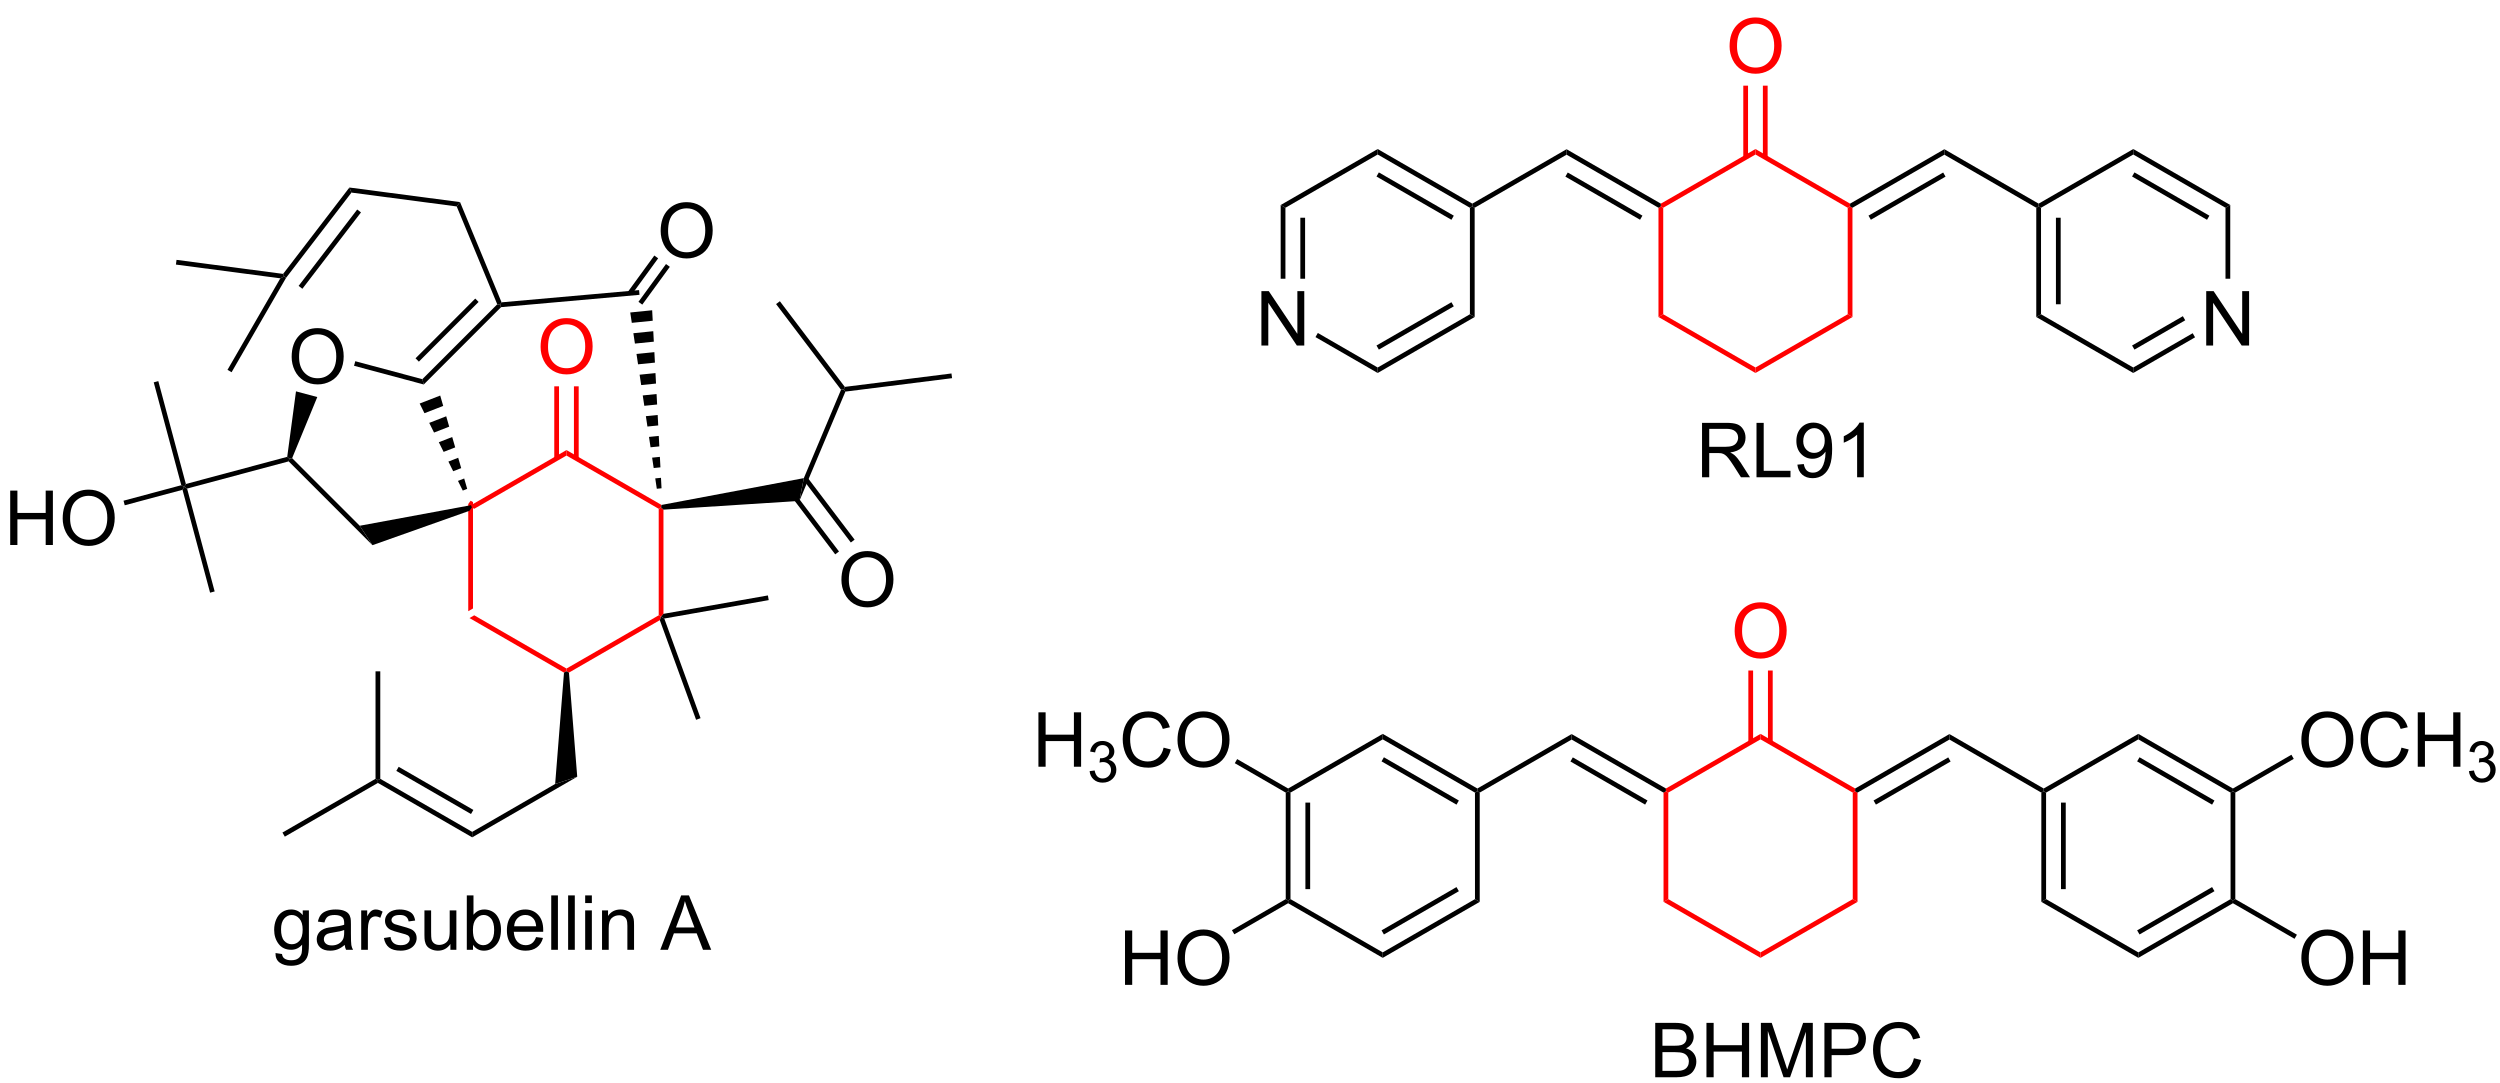 <?xml version="1.0" encoding="UTF-8"?>
<!DOCTYPE svg PUBLIC '-//W3C//DTD SVG 1.0//EN'
          'http://www.w3.org/TR/2001/REC-SVG-20010904/DTD/svg10.dtd'>
<svg stroke-dasharray="none" shape-rendering="auto" xmlns="http://www.w3.org/2000/svg" font-family="'Dialog'" text-rendering="auto" width="90" fill-opacity="1" color-interpolation="auto" color-rendering="auto" preserveAspectRatio="xMidYMid meet" font-size="12px" viewBox="0 0 90 39" fill="black" xmlns:xlink="http://www.w3.org/1999/xlink" stroke="black" image-rendering="auto" stroke-miterlimit="10" stroke-linecap="square" stroke-linejoin="miter" font-style="normal" stroke-width="1" height="39" stroke-dashoffset="0" font-weight="normal" stroke-opacity="1"
><!--Generated by the Batik Graphics2D SVG Generator--><defs id="genericDefs"
  /><g
  ><defs id="defs1"
    ><clipPath clipPathUnits="userSpaceOnUse" id="clipPath1"
      ><path d="M2.337 1.611 L273.446 1.611 L273.446 118.466 L2.337 118.466 L2.337 1.611 Z"
      /></clipPath
      ><clipPath clipPathUnits="userSpaceOnUse" id="clipPath2"
      ><path d="M65.608 551.712 L65.608 665.318 L329.179 665.318 L329.179 551.712 Z"
      /></clipPath
    ></defs
    ><g fill="red" transform="scale(0.332,0.332) translate(-2.337,-1.611) matrix(1.029,0,0,1.029,-65.147,-565.88)" stroke="red"
    ><path d="M114.925 604.614 L115.175 604.261 L115.425 604.406 L115.425 615.617 L114.925 615.906 Z" stroke="none" clip-path="url(#clipPath2)"
    /></g
    ><g fill="red" transform="matrix(0.342,0,0,0.342,-22.403,-188.39)" stroke="red"
    ><path d="M114.925 615.906 L115.425 615.617 L125.135 621.223 L125.135 621.511 L124.874 621.649 Z" stroke="none" clip-path="url(#clipPath2)"
    /></g
    ><g fill="red" transform="matrix(0.342,0,0,0.342,-22.403,-188.39)" stroke="red"
    ><path d="M125.396 621.649 L125.135 621.511 L125.135 621.223 L134.844 615.617 L135.094 615.761 L134.961 616.127 Z" stroke="none" clip-path="url(#clipPath2)"
    /></g
    ><g fill="red" transform="matrix(0.342,0,0,0.342,-22.403,-188.39)" stroke="red"
    ><path d="M135.344 615.463 L135.094 615.761 L134.844 615.617 L134.844 604.406 L135.094 604.261 L135.344 604.495 Z" stroke="none" clip-path="url(#clipPath2)"
    /></g
    ><g fill="red" transform="matrix(0.342,0,0,0.342,-22.403,-188.39)" stroke="red"
    ><path d="M135.139 603.999 L135.094 604.261 L134.844 604.406 L125.135 598.8 L125.135 598.223 Z" stroke="none" clip-path="url(#clipPath2)"
    /></g
    ><g fill="red" transform="matrix(0.342,0,0,0.342,-22.403,-188.39)" stroke="red"
    ><path d="M125.135 598.223 L125.135 598.8 L115.425 604.406 L115.175 604.261 L115.086 604.024 Z" stroke="none" clip-path="url(#clipPath2)"
    /></g
    ><g transform="matrix(0.342,0,0,0.342,-22.403,-188.39)"
    ><path d="M134.961 616.127 L135.094 615.761 L135.431 615.956 L139.249 626.445 L138.779 626.616 Z" stroke="none" clip-path="url(#clipPath2)"
    /></g
    ><g transform="matrix(0.342,0,0,0.342,-22.403,-188.39)"
    ><path d="M135.431 615.956 L135.094 615.761 L135.344 615.463 L146.337 613.525 L146.423 614.018 Z" stroke="none" clip-path="url(#clipPath2)"
    /></g
    ><g transform="matrix(0.342,0,0,0.342,-22.403,-188.39)"
    ><path d="M124.874 621.649 L125.135 621.511 L125.396 621.649 L126.266 632.607 L123.943 633.371 Z" stroke="none" clip-path="url(#clipPath2)"
    /></g
    ><g transform="matrix(0.342,0,0,0.342,-22.403,-188.39)"
    ><path d="M135.344 604.495 L135.094 604.261 L135.139 603.999 L150.12 601.177 L149.652 603.576 Z" stroke="none" clip-path="url(#clipPath2)"
    /></g
    ><g transform="matrix(0.342,0,0,0.342,-22.403,-188.39)"
    ><path d="M123.943 633.371 L126.266 632.607 L115.21 638.99 L115.21 638.413 Z" stroke="none" clip-path="url(#clipPath2)"
    /></g
    ><g transform="matrix(0.342,0,0,0.342,-22.403,-188.39)"
    ><path d="M115.21 638.413 L115.21 638.99 L105.285 633.26 L105.285 632.971 L105.535 632.827 ZM115.335 636.103 L107.473 631.564 L107.223 631.997 L115.085 636.536 Z" stroke="none" clip-path="url(#clipPath2)"
    /></g
    ><g transform="matrix(0.342,0,0,0.342,-22.403,-188.39)"
    ><path d="M105.535 632.827 L105.285 632.971 L105.035 632.827 L105.035 621.511 L105.535 621.511 Z" stroke="none" clip-path="url(#clipPath2)"
    /></g
    ><g transform="matrix(0.342,0,0,0.342,-22.403,-188.39)"
    ><path d="M105.035 632.827 L105.285 632.971 L105.285 633.26 L95.486 638.918 L95.236 638.485 Z" stroke="none" clip-path="url(#clipPath2)"
    /></g
    ><g transform="matrix(0.342,0,0,0.342,-22.403,-188.39)"
    ><path d="M115.086 604.024 L115.175 604.261 L114.925 604.614 L104.712 608.236 L103.373 606.19 Z" stroke="none" clip-path="url(#clipPath2)"
    /></g
    ><g fill="red" transform="matrix(0.342,0,0,0.342,-22.403,-188.39)" stroke="red"
    ><path d="M122.411 587.372 Q122.411 585.945 123.177 585.14 Q123.943 584.333 125.154 584.333 Q125.945 584.333 126.581 584.713 Q127.219 585.091 127.552 585.768 Q127.888 586.445 127.888 587.305 Q127.888 588.177 127.536 588.864 Q127.185 589.552 126.539 589.906 Q125.896 590.26 125.148 590.26 Q124.341 590.26 123.703 589.87 Q123.068 589.476 122.74 588.802 Q122.411 588.125 122.411 587.372 ZM123.193 587.383 Q123.193 588.419 123.747 589.015 Q124.305 589.609 125.146 589.609 Q126 589.609 126.552 589.008 Q127.107 588.406 127.107 587.302 Q127.107 586.601 126.87 586.081 Q126.633 585.56 126.177 585.273 Q125.724 584.984 125.156 584.984 Q124.352 584.984 123.771 585.539 Q123.193 586.091 123.193 587.383 Z" stroke="none" clip-path="url(#clipPath2)"
    /></g
    ><g fill="red" transform="matrix(0.342,0,0,0.342,-22.403,-188.39)" stroke="red"
    ><path d="M126.42 599.109 L126.42 591.514 L125.92 591.514 L125.92 599.109 ZM124.35 599.109 L124.35 591.514 L123.85 591.514 L123.85 599.109 Z" stroke="none" clip-path="url(#clipPath2)"
    /></g
    ><g transform="matrix(0.342,0,0,0.342,-22.403,-188.39)"
    ><path d="M103.373 606.19 L104.712 608.236 L95.889 599.413 L95.964 599.134 L96.257 599.074 Z" stroke="none" clip-path="url(#clipPath2)"
    /></g
    ><g transform="matrix(0.342,0,0,0.342,-22.403,-188.39)"
    ><path d="M95.74 598.935 L95.964 599.134 L95.889 599.413 L85.2 602.277 L84.894 602.1 L85.071 601.794 Z" stroke="none" clip-path="url(#clipPath2)"
    /></g
    ><g transform="matrix(0.342,0,0,0.342,-22.403,-188.39)"
    ><path d="M66.58 608.216 L66.58 602.49 L67.338 602.49 L67.338 604.841 L70.315 604.841 L70.315 602.49 L71.073 602.49 L71.073 608.216 L70.315 608.216 L70.315 605.516 L67.338 605.516 L67.338 608.216 L66.58 608.216 ZM72.105 605.427 Q72.105 604 72.871 603.196 Q73.636 602.388 74.847 602.388 Q75.639 602.388 76.274 602.768 Q76.912 603.146 77.246 603.823 Q77.582 604.5 77.582 605.36 Q77.582 606.232 77.23 606.919 Q76.879 607.607 76.233 607.961 Q75.59 608.315 74.842 608.315 Q74.035 608.315 73.397 607.925 Q72.761 607.532 72.433 606.857 Q72.105 606.18 72.105 605.427 ZM72.886 605.438 Q72.886 606.474 73.441 607.071 Q73.998 607.664 74.84 607.664 Q75.694 607.664 76.246 607.063 Q76.8 606.461 76.8 605.357 Q76.8 604.657 76.564 604.136 Q76.326 603.615 75.871 603.328 Q75.418 603.039 74.85 603.039 Q74.045 603.039 73.465 603.594 Q72.886 604.146 72.886 605.438 Z" stroke="none" clip-path="url(#clipPath2)"
    /></g
    ><g transform="matrix(0.342,0,0,0.342,-22.403,-188.39)"
    ><path d="M84.588 601.923 L84.894 602.1 L84.717 602.406 L78.636 604.036 L78.507 603.553 Z" stroke="none" clip-path="url(#clipPath2)"
    /></g
    ><g transform="matrix(0.342,0,0,0.342,-22.403,-188.39)"
    ><path d="M84.717 602.406 L84.894 602.1 L85.2 602.277 L88.102 613.105 L87.619 613.235 Z" stroke="none" clip-path="url(#clipPath2)"
    /></g
    ><g transform="matrix(0.342,0,0,0.342,-22.403,-188.39)"
    ><path d="M85.071 601.794 L84.894 602.1 L84.588 601.923 L81.687 591.095 L82.17 590.966 Z" stroke="none" clip-path="url(#clipPath2)"
    /></g
    ><g transform="matrix(0.342,0,0,0.342,-22.403,-188.39)"
    ><path d="M96.207 588.426 Q96.207 586.999 96.972 586.194 Q97.738 585.386 98.949 585.386 Q99.74 585.386 100.376 585.767 Q101.014 586.144 101.347 586.821 Q101.683 587.499 101.683 588.358 Q101.683 589.23 101.332 589.918 Q100.98 590.605 100.334 590.959 Q99.691 591.313 98.944 591.313 Q98.136 591.313 97.498 590.923 Q96.863 590.53 96.535 589.855 Q96.207 589.178 96.207 588.426 ZM96.988 588.436 Q96.988 589.472 97.543 590.069 Q98.1 590.663 98.941 590.663 Q99.795 590.663 100.347 590.061 Q100.902 589.459 100.902 588.355 Q100.902 587.655 100.665 587.134 Q100.428 586.613 99.972 586.327 Q99.519 586.038 98.951 586.038 Q98.147 586.038 97.566 586.592 Q96.988 587.144 96.988 588.436 Z" stroke="none" clip-path="url(#clipPath2)"
    /></g
    ><g transform="matrix(0.342,0,0,0.342,-22.403,-188.39)"
    ><path d="M96.257 599.074 L95.964 599.134 L95.74 598.935 L96.663 592.043 L98.904 592.643 Z" stroke="none" clip-path="url(#clipPath2)"
    /></g
    ><g transform="matrix(0.342,0,0,0.342,-22.403,-188.39)"
    ><path d="M102.773 589.353 L102.903 588.87 L109.963 590.762 L110.113 591.32 Z" stroke="none" clip-path="url(#clipPath2)"
    /></g
    ><g transform="matrix(0.342,0,0,0.342,-22.403,-188.39)"
    ><path d="M110.113 591.32 L109.963 590.762 L117.847 582.879 L118.141 582.938 L118.254 583.178 ZM109.598 588.917 L115.885 582.63 L115.531 582.277 L109.245 588.563 Z" stroke="none" clip-path="url(#clipPath2)"
    /></g
    ><g transform="matrix(0.342,0,0,0.342,-22.403,-188.39)"
    ><path d="M114.218 602.488 L113.714 601.47 L114.368 601.215 L114.684 602.307 ZM113.21 600.452 L112.706 599.434 L113.737 599.033 L114.053 600.124 ZM112.202 598.415 L111.698 597.398 L113.106 596.85 L113.422 597.941 ZM111.194 596.38 L110.689 595.361 L112.475 594.668 L112.79 595.759 ZM110.185 594.343 L109.681 593.325 L111.844 592.485 L112.159 593.576 Z" stroke="none" clip-path="url(#clipPath2)"
    /></g
    ><g transform="matrix(0.342,0,0,0.342,-22.403,-188.39)"
    ><path d="M118.302 582.672 L118.141 582.938 L117.847 582.879 L113.58 572.579 L113.932 572.121 Z" stroke="none" clip-path="url(#clipPath2)"
    /></g
    ><g transform="matrix(0.342,0,0,0.342,-22.403,-188.39)"
    ><path d="M118.254 583.178 L118.141 582.938 L118.302 582.672 L132.777 581.385 L132.821 581.883 Z" stroke="none" clip-path="url(#clipPath2)"
    /></g
    ><g transform="matrix(0.342,0,0,0.342,-22.403,-188.39)"
    ><path d="M134.643 602.297 L134.479 601.205 L135.083 601.144 L135.141 602.246 ZM134.315 600.114 L134.15 599.022 L134.967 598.939 L135.025 600.042 ZM133.985 597.931 L133.821 596.839 L134.851 596.735 L134.909 597.837 ZM133.656 595.747 L133.492 594.656 L134.735 594.53 L134.793 595.632 ZM133.327 593.564 L133.163 592.473 L134.619 592.325 L134.677 593.428 ZM132.998 591.381 L132.834 590.29 L134.503 590.121 L134.561 591.223 ZM132.669 589.198 L132.505 588.107 L134.387 587.916 L134.445 589.018 ZM132.34 587.015 L132.176 585.924 L134.271 585.711 L134.329 586.814 ZM132.011 584.832 L131.847 583.741 L134.155 583.507 L134.213 584.609 Z" stroke="none" clip-path="url(#clipPath2)"
    /></g
    ><g transform="matrix(0.342,0,0,0.342,-22.403,-188.39)"
    ><path d="M135.05 575.167 Q135.05 573.74 135.815 572.935 Q136.581 572.128 137.792 572.128 Q138.584 572.128 139.219 572.508 Q139.857 572.885 140.19 573.563 Q140.526 574.24 140.526 575.099 Q140.526 575.971 140.175 576.659 Q139.823 577.346 139.178 577.701 Q138.534 578.055 137.787 578.055 Q136.98 578.055 136.342 577.664 Q135.706 577.271 135.378 576.596 Q135.05 575.919 135.05 575.167 ZM135.831 575.177 Q135.831 576.214 136.386 576.81 Q136.943 577.404 137.784 577.404 Q138.638 577.404 139.19 576.802 Q139.745 576.201 139.745 575.096 Q139.745 574.396 139.508 573.875 Q139.271 573.354 138.815 573.068 Q138.362 572.779 137.795 572.779 Q136.99 572.779 136.409 573.333 Q135.831 573.885 135.831 575.177 Z" stroke="none" clip-path="url(#clipPath2)"
    /></g
    ><g transform="matrix(0.342,0,0,0.342,-22.403,-188.39)"
    ><path d="M133.116 582.914 L136.015 578.935 L135.611 578.641 L132.712 582.62 ZM131.995 581.87 L134.786 578.04 L134.382 577.745 L131.591 581.576 Z" stroke="none" clip-path="url(#clipPath2)"
    /></g
    ><g transform="matrix(0.342,0,0,0.342,-22.403,-188.39)"
    ><path d="M149.652 603.576 L150.12 601.177 L154.035 591.875 L154.322 591.839 L154.496 592.069 Z" stroke="none" clip-path="url(#clipPath2)"
    /></g
    ><g transform="matrix(0.342,0,0,0.342,-22.403,-188.39)"
    ><path d="M154.434 591.573 L154.322 591.839 L154.035 591.875 L147.198 582.858 L147.597 582.556 Z" stroke="none" clip-path="url(#clipPath2)"
    /></g
    ><g transform="matrix(0.342,0,0,0.342,-22.403,-188.39)"
    ><path d="M154.496 592.069 L154.322 591.839 L154.434 591.573 L165.661 590.16 L165.723 590.656 Z" stroke="none" clip-path="url(#clipPath2)"
    /></g
    ><g transform="matrix(0.342,0,0,0.342,-22.403,-188.39)"
    ><path d="M154.077 611.894 Q154.077 610.467 154.842 609.662 Q155.608 608.855 156.819 608.855 Q157.61 608.855 158.246 609.235 Q158.884 609.613 159.217 610.29 Q159.553 610.967 159.553 611.826 Q159.553 612.699 159.202 613.386 Q158.85 614.074 158.204 614.428 Q157.561 614.782 156.814 614.782 Q156.006 614.782 155.368 614.391 Q154.733 613.998 154.405 613.324 Q154.077 612.647 154.077 611.894 ZM154.858 611.904 Q154.858 612.941 155.412 613.537 Q155.97 614.131 156.811 614.131 Q157.665 614.131 158.217 613.529 Q158.772 612.928 158.772 611.824 Q158.772 611.123 158.535 610.602 Q158.298 610.082 157.842 609.795 Q157.389 609.506 156.821 609.506 Q156.017 609.506 155.436 610.061 Q154.858 610.613 154.858 611.904 Z" stroke="none" clip-path="url(#clipPath2)"
    /></g
    ><g transform="matrix(0.342,0,0,0.342,-22.403,-188.39)"
    ><path d="M148.495 602.701 L153.423 609.201 L153.821 608.899 L148.893 602.399 ZM150.138 601.455 L155.067 607.954 L155.465 607.652 L150.537 601.153 Z" stroke="none" clip-path="url(#clipPath2)"
    /></g
    ><g transform="matrix(0.342,0,0,0.342,-22.403,-188.39)"
    ><path d="M113.932 572.121 L113.58 572.579 L102.504 571.121 L102.284 570.587 Z" stroke="none" clip-path="url(#clipPath2)"
    /></g
    ><g transform="matrix(0.342,0,0,0.342,-22.403,-188.39)"
    ><path d="M102.284 570.587 L102.504 571.121 L95.626 580.085 L95.417 579.946 L95.307 579.679 ZM103.107 572.902 L96.938 580.942 L97.335 581.246 L103.504 573.207 Z" stroke="none" clip-path="url(#clipPath2)"
    /></g
    ><g transform="matrix(0.342,0,0,0.342,-22.403,-188.39)"
    ><path d="M95.307 579.679 L95.417 579.946 L95.014 580.145 L84.023 578.698 L84.088 578.202 Z" stroke="none" clip-path="url(#clipPath2)"
    /></g
    ><g transform="matrix(0.342,0,0,0.342,-22.403,-188.39)"
    ><path d="M95.014 580.145 L95.417 579.946 L95.626 580.085 L89.884 590.03 L89.451 589.78 Z" stroke="none" clip-path="url(#clipPath2)"
    /></g
    ><g transform="matrix(0.342,0,0,0.342,-22.403,-188.39)"
    ><path d="M94.506 651.169 L95.191 651.271 Q95.232 651.588 95.428 651.732 Q95.691 651.927 96.144 651.927 Q96.631 651.927 96.897 651.732 Q97.162 651.536 97.256 651.185 Q97.311 650.971 97.308 650.281 Q96.847 650.825 96.159 650.825 Q95.303 650.825 94.834 650.208 Q94.365 649.591 94.365 648.726 Q94.365 648.133 94.579 647.633 Q94.795 647.13 95.204 646.857 Q95.613 646.583 96.162 646.583 Q96.897 646.583 97.373 647.177 L97.373 646.677 L98.022 646.677 L98.022 650.263 Q98.022 651.232 97.823 651.635 Q97.628 652.041 97.198 652.276 Q96.772 652.51 96.147 652.51 Q95.404 652.51 94.946 652.174 Q94.49 651.841 94.506 651.169 ZM95.089 648.677 Q95.089 649.492 95.412 649.867 Q95.738 650.242 96.225 650.242 Q96.709 650.242 97.037 649.87 Q97.365 649.497 97.365 648.7 Q97.365 647.937 97.027 647.552 Q96.691 647.164 96.214 647.164 Q95.745 647.164 95.417 647.547 Q95.089 647.927 95.089 648.677 ZM101.791 650.312 Q101.4 650.646 101.038 650.784 Q100.679 650.919 100.265 650.919 Q99.58 650.919 99.213 650.586 Q98.846 650.25 98.846 649.732 Q98.846 649.427 98.984 649.174 Q99.124 648.922 99.348 648.771 Q99.572 648.617 99.853 648.539 Q100.062 648.484 100.478 648.435 Q101.33 648.333 101.734 648.192 Q101.736 648.047 101.736 648.008 Q101.736 647.578 101.538 647.403 Q101.268 647.164 100.736 647.164 Q100.242 647.164 100.004 647.338 Q99.768 647.513 99.656 647.953 L98.968 647.859 Q99.062 647.419 99.275 647.148 Q99.492 646.875 99.898 646.729 Q100.304 646.583 100.838 646.583 Q101.369 646.583 101.7 646.708 Q102.033 646.833 102.189 647.023 Q102.346 647.211 102.408 647.5 Q102.445 647.679 102.445 648.148 L102.445 649.086 Q102.445 650.067 102.489 650.328 Q102.533 650.586 102.666 650.825 L101.932 650.825 Q101.822 650.607 101.791 650.312 ZM101.734 648.742 Q101.351 648.898 100.585 649.008 Q100.15 649.07 99.971 649.148 Q99.791 649.226 99.692 649.377 Q99.596 649.528 99.596 649.711 Q99.596 649.992 99.809 650.179 Q100.023 650.367 100.432 650.367 Q100.838 650.367 101.153 650.19 Q101.471 650.013 101.619 649.703 Q101.734 649.466 101.734 649 L101.734 648.742 ZM103.527 650.825 L103.527 646.677 L104.159 646.677 L104.159 647.304 Q104.402 646.864 104.605 646.724 Q104.811 646.583 105.058 646.583 Q105.412 646.583 105.779 646.81 L105.537 647.461 Q105.279 647.31 105.022 647.31 Q104.792 647.31 104.607 647.448 Q104.425 647.586 104.347 647.833 Q104.23 648.208 104.23 648.653 L104.23 650.825 L103.527 650.825 ZM105.917 649.586 L106.613 649.476 Q106.67 649.896 106.938 650.12 Q107.206 650.341 107.686 650.341 Q108.17 650.341 108.404 650.143 Q108.639 649.945 108.639 649.679 Q108.639 649.442 108.433 649.304 Q108.287 649.211 107.714 649.067 Q106.941 648.872 106.641 648.729 Q106.342 648.586 106.188 648.336 Q106.034 648.083 106.034 647.778 Q106.034 647.5 106.159 647.265 Q106.287 647.028 106.506 646.872 Q106.67 646.75 106.954 646.666 Q107.238 646.583 107.561 646.583 Q108.05 646.583 108.417 646.724 Q108.787 646.864 108.962 647.104 Q109.139 647.344 109.206 647.747 L108.519 647.841 Q108.472 647.521 108.245 647.341 Q108.022 647.161 107.613 647.161 Q107.128 647.161 106.92 647.323 Q106.714 647.482 106.714 647.695 Q106.714 647.833 106.8 647.942 Q106.886 648.054 107.068 648.13 Q107.175 648.169 107.691 648.31 Q108.436 648.508 108.73 648.635 Q109.027 648.763 109.193 649.005 Q109.363 649.247 109.363 649.607 Q109.363 649.958 109.157 650.268 Q108.951 650.578 108.563 650.75 Q108.178 650.919 107.691 650.919 Q106.881 650.919 106.456 650.583 Q106.034 650.247 105.917 649.586 ZM112.917 650.825 L112.917 650.216 Q112.433 650.919 111.6 650.919 Q111.232 650.919 110.915 650.778 Q110.597 650.638 110.441 650.424 Q110.287 650.211 110.225 649.903 Q110.183 649.695 110.183 649.247 L110.183 646.677 L110.886 646.677 L110.886 648.976 Q110.886 649.528 110.928 649.719 Q110.995 649.997 111.209 650.156 Q111.425 650.312 111.74 650.312 Q112.058 650.312 112.334 650.151 Q112.613 649.989 112.727 649.711 Q112.842 649.429 112.842 648.898 L112.842 646.677 L113.545 646.677 L113.545 650.825 L112.917 650.825 ZM115.296 650.825 L114.643 650.825 L114.643 645.099 L115.346 645.099 L115.346 647.14 Q115.791 646.583 116.484 646.583 Q116.867 646.583 117.208 646.737 Q117.549 646.89 117.77 647.172 Q117.992 647.45 118.117 647.846 Q118.242 648.239 118.242 648.687 Q118.242 649.755 117.713 650.338 Q117.187 650.919 116.447 650.919 Q115.713 650.919 115.296 650.304 L115.296 650.825 ZM115.288 648.719 Q115.288 649.466 115.492 649.797 Q115.822 650.341 116.39 650.341 Q116.851 650.341 117.187 649.94 Q117.523 649.539 117.523 648.747 Q117.523 647.935 117.2 647.549 Q116.877 647.161 116.421 647.161 Q115.96 647.161 115.624 647.562 Q115.288 647.961 115.288 648.719 ZM121.936 649.489 L122.662 649.578 Q122.49 650.216 122.024 650.567 Q121.561 650.919 120.839 650.919 Q119.928 650.919 119.394 650.359 Q118.863 649.797 118.863 648.786 Q118.863 647.739 119.402 647.161 Q119.941 646.583 120.8 646.583 Q121.631 646.583 122.157 647.151 Q122.686 647.716 122.686 648.742 Q122.686 648.804 122.683 648.929 L119.589 648.929 Q119.628 649.614 119.975 649.979 Q120.323 650.341 120.842 650.341 Q121.23 650.341 121.503 650.138 Q121.777 649.935 121.936 649.489 ZM119.628 648.351 L121.943 648.351 Q121.897 647.828 121.678 647.567 Q121.342 647.161 120.808 647.161 Q120.323 647.161 119.993 647.487 Q119.662 647.81 119.628 648.351 ZM123.531 650.825 L123.531 645.099 L124.234 645.099 L124.234 650.825 L123.531 650.825 ZM125.308 650.825 L125.308 645.099 L126.011 645.099 L126.011 650.825 L125.308 650.825 ZM127.103 645.906 L127.103 645.099 L127.807 645.099 L127.807 645.906 L127.103 645.906 ZM127.103 650.825 L127.103 646.677 L127.807 646.677 L127.807 650.825 L127.103 650.825 ZM128.878 650.825 L128.878 646.677 L129.511 646.677 L129.511 647.265 Q129.967 646.583 130.831 646.583 Q131.206 646.583 131.519 646.719 Q131.834 646.851 131.99 647.07 Q132.147 647.289 132.209 647.591 Q132.248 647.786 132.248 648.273 L132.248 650.825 L131.545 650.825 L131.545 648.302 Q131.545 647.872 131.462 647.659 Q131.381 647.445 131.173 647.32 Q130.964 647.192 130.683 647.192 Q130.232 647.192 129.907 647.479 Q129.581 647.763 129.581 648.56 L129.581 650.825 L128.878 650.825 ZM135.008 650.825 L137.209 645.099 L138.027 645.099 L140.37 650.825 L139.506 650.825 L138.839 649.091 L136.443 649.091 L135.816 650.825 L135.008 650.825 ZM136.662 648.474 L138.605 648.474 L138.006 646.888 Q137.732 646.164 137.6 645.7 Q137.49 646.25 137.292 646.794 L136.662 648.474 Z" stroke="none" clip-path="url(#clipPath2)"
    /></g
    ><g fill="red" transform="matrix(0.342,0,0,0.342,-22.403,-188.39)" stroke="red"
    ><path d="M240.082 572.717 L240.332 572.573 L240.582 572.717 L240.582 583.928 L240.082 584.217 Z" stroke="none" clip-path="url(#clipPath2)"
    /></g
    ><g fill="red" transform="matrix(0.342,0,0,0.342,-22.403,-188.39)" stroke="red"
    ><path d="M240.082 584.217 L240.582 583.928 L250.292 589.534 L250.292 590.111 Z" stroke="none" clip-path="url(#clipPath2)"
    /></g
    ><g fill="red" transform="matrix(0.342,0,0,0.342,-22.403,-188.39)" stroke="red"
    ><path d="M250.292 590.111 L250.292 589.534 L260.001 583.928 L260.501 584.217 Z" stroke="none" clip-path="url(#clipPath2)"
    /></g
    ><g fill="red" transform="matrix(0.342,0,0,0.342,-22.403,-188.39)" stroke="red"
    ><path d="M260.501 584.217 L260.001 583.928 L260.001 572.717 L260.251 572.573 L260.501 572.717 Z" stroke="none" clip-path="url(#clipPath2)"
    /></g
    ><g fill="red" transform="matrix(0.342,0,0,0.342,-22.403,-188.39)" stroke="red"
    ><path d="M260.251 572.284 L260.251 572.573 L260.001 572.717 L250.292 567.111 L250.292 566.534 Z" stroke="none" clip-path="url(#clipPath2)"
    /></g
    ><g fill="red" transform="matrix(0.342,0,0,0.342,-22.403,-188.39)" stroke="red"
    ><path d="M250.292 566.534 L250.292 567.111 L240.582 572.717 L240.332 572.573 L240.332 572.284 Z" stroke="none" clip-path="url(#clipPath2)"
    /></g
    ><g fill="red" transform="matrix(0.342,0,0,0.342,-22.403,-188.39)" stroke="red"
    ><path d="M247.568 555.723 Q247.568 554.296 248.334 553.492 Q249.1 552.684 250.31 552.684 Q251.102 552.684 251.738 553.065 Q252.375 553.442 252.709 554.119 Q253.045 554.796 253.045 555.656 Q253.045 556.528 252.693 557.216 Q252.342 557.903 251.696 558.257 Q251.053 558.611 250.305 558.611 Q249.498 558.611 248.86 558.221 Q248.225 557.828 247.896 557.153 Q247.568 556.476 247.568 555.723 ZM248.35 555.734 Q248.35 556.77 248.904 557.367 Q249.462 557.961 250.303 557.961 Q251.157 557.961 251.709 557.359 Q252.263 556.757 252.263 555.653 Q252.263 554.953 252.027 554.432 Q251.79 553.911 251.334 553.625 Q250.881 553.336 250.313 553.336 Q249.508 553.336 248.928 553.89 Q248.35 554.442 248.35 555.734 Z" stroke="none" clip-path="url(#clipPath2)"
    /></g
    ><g fill="red" transform="matrix(0.342,0,0,0.342,-22.403,-188.39)" stroke="red"
    ><path d="M251.573 567.418 L251.573 559.865 L251.073 559.865 L251.073 567.418 ZM249.51 567.418 L249.51 559.865 L249.01 559.865 L249.01 567.418 Z" stroke="none" clip-path="url(#clipPath2)"
    /></g
    ><g transform="matrix(0.342,0,0,0.342,-22.403,-188.39)"
    ><path d="M260.501 572.717 L260.251 572.573 L260.251 572.284 L270.175 566.554 L270.175 567.131 ZM262.439 573.98 L270.3 569.441 L270.05 569.008 L262.189 573.547 Z" stroke="none" clip-path="url(#clipPath2)"
    /></g
    ><g transform="matrix(0.342,0,0,0.342,-22.403,-188.39)"
    ><path d="M240.332 572.284 L240.332 572.573 L240.082 572.717 L230.407 567.131 L230.407 566.554 ZM238.394 573.547 L230.532 569.008 L230.282 569.441 L238.144 573.98 Z" stroke="none" clip-path="url(#clipPath2)"
    /></g
    ><g transform="matrix(0.342,0,0,0.342,-22.403,-188.39)"
    ><path d="M230.407 566.554 L230.407 567.131 L220.733 572.717 L220.483 572.573 L220.483 572.284 Z" stroke="none" clip-path="url(#clipPath2)"
    /></g
    ><g transform="matrix(0.342,0,0,0.342,-22.403,-188.39)"
    ><path d="M270.175 567.131 L270.175 566.554 L280.1 572.284 L280.1 572.573 L279.85 572.717 Z" stroke="none" clip-path="url(#clipPath2)"
    /></g
    ><g transform="matrix(0.342,0,0,0.342,-22.403,-188.39)"
    ><path d="M198.285 587.223 L198.285 581.496 L199.064 581.496 L202.071 585.991 L202.071 581.496 L202.798 581.496 L202.798 587.223 L202.019 587.223 L199.011 582.723 L199.011 587.223 L198.285 587.223 Z" stroke="none" clip-path="url(#clipPath2)"
    /></g
    ><g transform="matrix(0.342,0,0,0.342,-22.403,-188.39)"
    ><path d="M220.483 572.284 L220.483 572.573 L220.233 572.717 L210.524 567.111 L210.524 566.534 ZM218.538 573.551 L210.649 568.996 L210.399 569.429 L218.288 573.984 Z" stroke="none" clip-path="url(#clipPath2)"
    /></g
    ><g transform="matrix(0.342,0,0,0.342,-22.403,-188.39)"
    ><path d="M210.524 566.534 L210.524 567.111 L200.814 572.717 L200.314 572.428 Z" stroke="none" clip-path="url(#clipPath2)"
    /></g
    ><g transform="matrix(0.342,0,0,0.342,-22.403,-188.39)"
    ><path d="M200.314 572.428 L200.814 572.717 L200.814 580.188 L200.314 580.188 ZM202.384 573.768 L202.384 580.188 L202.884 580.188 L202.884 573.768 Z" stroke="none" clip-path="url(#clipPath2)"
    /></g
    ><g transform="matrix(0.342,0,0,0.342,-22.403,-188.39)"
    ><path d="M203.976 586.331 L204.226 585.898 L210.524 589.534 L210.524 590.111 Z" stroke="none" clip-path="url(#clipPath2)"
    /></g
    ><g transform="matrix(0.342,0,0,0.342,-22.403,-188.39)"
    ><path d="M210.524 590.111 L210.524 589.534 L220.233 583.928 L220.733 584.217 ZM210.649 587.649 L218.538 583.094 L218.288 582.661 L210.399 587.216 Z" stroke="none" clip-path="url(#clipPath2)"
    /></g
    ><g transform="matrix(0.342,0,0,0.342,-22.403,-188.39)"
    ><path d="M220.733 584.217 L220.233 583.928 L220.233 572.717 L220.483 572.573 L220.733 572.717 Z" stroke="none" clip-path="url(#clipPath2)"
    /></g
    ><g transform="matrix(0.342,0,0,0.342,-22.403,-188.39)"
    ><path d="M297.74 587.223 L297.74 581.496 L298.518 581.496 L301.526 585.991 L301.526 581.496 L302.253 581.496 L302.253 587.223 L301.474 587.223 L298.466 582.723 L298.466 587.223 L297.74 587.223 Z" stroke="none" clip-path="url(#clipPath2)"
    /></g
    ><g transform="matrix(0.342,0,0,0.342,-22.403,-188.39)"
    ><path d="M279.85 572.717 L280.1 572.573 L280.35 572.717 L280.35 583.928 L279.85 584.217 ZM281.92 573.768 L281.92 582.878 L282.42 582.878 L282.42 573.768 Z" stroke="none" clip-path="url(#clipPath2)"
    /></g
    ><g transform="matrix(0.342,0,0,0.342,-22.403,-188.39)"
    ><path d="M279.85 584.217 L280.35 583.928 L290.06 589.534 L290.06 590.111 Z" stroke="none" clip-path="url(#clipPath2)"
    /></g
    ><g transform="matrix(0.342,0,0,0.342,-22.403,-188.39)"
    ><path d="M290.06 590.111 L290.06 589.534 L296.315 585.923 L296.565 586.356 ZM290.185 587.649 L295.53 584.563 L295.28 584.13 L289.935 587.216 Z" stroke="none" clip-path="url(#clipPath2)"
    /></g
    ><g transform="matrix(0.342,0,0,0.342,-22.403,-188.39)"
    ><path d="M300.269 580.188 L299.769 580.188 L299.769 572.717 L300.269 572.428 Z" stroke="none" clip-path="url(#clipPath2)"
    /></g
    ><g transform="matrix(0.342,0,0,0.342,-22.403,-188.39)"
    ><path d="M300.269 572.428 L299.769 572.717 L290.06 567.111 L290.06 566.534 ZM298.074 573.551 L290.185 568.996 L289.935 569.429 L297.824 573.984 Z" stroke="none" clip-path="url(#clipPath2)"
    /></g
    ><g transform="matrix(0.342,0,0,0.342,-22.403,-188.39)"
    ><path d="M290.06 566.534 L290.06 567.111 L280.35 572.717 L280.1 572.573 L280.1 572.284 Z" stroke="none" clip-path="url(#clipPath2)"
    /></g
    ><g transform="matrix(0.342,0,0,0.342,-22.403,-188.39)"
    ><path d="M244.668 601.083 L244.668 595.357 L247.207 595.357 Q247.972 595.357 248.371 595.51 Q248.769 595.664 249.006 596.054 Q249.246 596.445 249.246 596.919 Q249.246 597.528 248.85 597.948 Q248.457 598.364 247.631 598.476 Q247.933 598.622 248.09 598.763 Q248.42 599.067 248.717 599.523 L249.715 601.083 L248.762 601.083 L248.004 599.89 Q247.67 599.375 247.454 599.101 Q247.241 598.828 247.071 598.719 Q246.902 598.609 246.725 598.567 Q246.597 598.539 246.303 598.539 L245.425 598.539 L245.425 601.083 L244.668 601.083 ZM245.425 597.883 L247.053 597.883 Q247.574 597.883 247.866 597.776 Q248.16 597.669 248.311 597.432 Q248.465 597.195 248.465 596.919 Q248.465 596.513 248.168 596.252 Q247.873 595.989 247.238 595.989 L245.425 595.989 L245.425 597.883 ZM250.401 601.083 L250.401 595.357 L251.159 595.357 L251.159 600.406 L253.979 600.406 L253.979 601.083 L250.401 601.083 ZM254.702 599.758 L255.379 599.695 Q255.465 600.172 255.707 600.388 Q255.949 600.601 256.327 600.601 Q256.652 600.601 256.894 600.453 Q257.139 600.304 257.295 600.057 Q257.452 599.81 257.556 599.388 Q257.663 598.966 257.663 598.528 Q257.663 598.482 257.66 598.388 Q257.449 598.724 257.082 598.932 Q256.717 599.14 256.293 599.14 Q255.582 599.14 255.09 598.625 Q254.597 598.109 254.597 597.265 Q254.597 596.396 255.11 595.864 Q255.623 595.333 256.397 595.333 Q256.957 595.333 257.418 595.635 Q257.881 595.935 258.121 596.492 Q258.363 597.047 258.363 598.101 Q258.363 599.2 258.123 599.851 Q257.887 600.5 257.415 600.841 Q256.944 601.182 256.311 601.182 Q255.639 601.182 255.212 600.81 Q254.787 600.435 254.702 599.758 ZM257.582 597.232 Q257.582 596.625 257.259 596.271 Q256.936 595.914 256.483 595.914 Q256.014 595.914 255.665 596.297 Q255.319 596.679 255.319 597.289 Q255.319 597.836 255.649 598.179 Q255.98 598.521 256.465 598.521 Q256.952 598.521 257.267 598.179 Q257.582 597.836 257.582 597.232 ZM261.695 601.083 L260.992 601.083 L260.992 596.601 Q260.737 596.844 260.325 597.086 Q259.914 597.328 259.586 597.45 L259.586 596.771 Q260.174 596.492 260.614 596.099 Q261.057 595.703 261.242 595.333 L261.695 595.333 L261.695 601.083 Z" stroke="none" clip-path="url(#clipPath2)"
    /></g
    ><g fill="red" transform="matrix(0.342,0,0,0.342,-22.403,-188.39)" stroke="red"
    ><path d="M240.615 634.281 L240.865 634.136 L241.115 634.281 L241.115 645.492 L240.615 645.781 Z" stroke="none" clip-path="url(#clipPath2)"
    /></g
    ><g fill="red" transform="matrix(0.342,0,0,0.342,-22.403,-188.39)" stroke="red"
    ><path d="M240.615 645.781 L241.115 645.492 L250.824 651.098 L250.824 651.675 Z" stroke="none" clip-path="url(#clipPath2)"
    /></g
    ><g fill="red" transform="matrix(0.342,0,0,0.342,-22.403,-188.39)" stroke="red"
    ><path d="M250.824 651.675 L250.824 651.098 L260.534 645.492 L261.034 645.781 Z" stroke="none" clip-path="url(#clipPath2)"
    /></g
    ><g fill="red" transform="matrix(0.342,0,0,0.342,-22.403,-188.39)" stroke="red"
    ><path d="M261.034 645.781 L260.534 645.492 L260.534 634.281 L260.784 634.136 L261.034 634.281 Z" stroke="none" clip-path="url(#clipPath2)"
    /></g
    ><g fill="red" transform="matrix(0.342,0,0,0.342,-22.403,-188.39)" stroke="red"
    ><path d="M260.784 633.848 L260.784 634.136 L260.534 634.281 L250.824 628.675 L250.824 628.098 Z" stroke="none" clip-path="url(#clipPath2)"
    /></g
    ><g fill="red" transform="matrix(0.342,0,0,0.342,-22.403,-188.39)" stroke="red"
    ><path d="M250.824 628.098 L250.824 628.675 L241.115 634.281 L240.865 634.136 L240.865 633.848 Z" stroke="none" clip-path="url(#clipPath2)"
    /></g
    ><g fill="red" transform="matrix(0.342,0,0,0.342,-22.403,-188.39)" stroke="red"
    ><path d="M248.101 617.287 Q248.101 615.86 248.867 615.056 Q249.632 614.248 250.843 614.248 Q251.635 614.248 252.27 614.628 Q252.908 615.006 253.242 615.683 Q253.577 616.36 253.577 617.22 Q253.577 618.092 253.226 618.779 Q252.874 619.467 252.228 619.821 Q251.585 620.175 250.838 620.175 Q250.031 620.175 249.393 619.785 Q248.757 619.391 248.429 618.717 Q248.101 618.04 248.101 617.287 ZM248.882 617.298 Q248.882 618.334 249.437 618.931 Q249.994 619.524 250.835 619.524 Q251.69 619.524 252.242 618.923 Q252.796 618.321 252.796 617.217 Q252.796 616.516 252.559 615.995 Q252.322 615.475 251.867 615.188 Q251.413 614.899 250.846 614.899 Q250.041 614.899 249.46 615.454 Q248.882 616.006 248.882 617.298 Z" stroke="none" clip-path="url(#clipPath2)"
    /></g
    ><g fill="red" transform="matrix(0.342,0,0,0.342,-22.403,-188.39)" stroke="red"
    ><path d="M249.543 621.429 L249.543 628.982 L250.043 628.982 L250.043 621.429 ZM251.606 621.429 L251.606 628.982 L252.106 628.982 L252.106 621.429 Z" stroke="none" clip-path="url(#clipPath2)"
    /></g
    ><g transform="matrix(0.342,0,0,0.342,-22.403,-188.39)"
    ><path d="M261.034 634.281 L260.784 634.136 L260.784 633.848 L270.708 628.118 L270.708 628.695 ZM262.971 635.544 L270.833 631.005 L270.583 630.572 L262.721 635.111 Z" stroke="none" clip-path="url(#clipPath2)"
    /></g
    ><g transform="matrix(0.342,0,0,0.342,-22.403,-188.39)"
    ><path d="M240.865 633.848 L240.865 634.136 L240.615 634.281 L230.94 628.695 L230.94 628.118 ZM238.927 635.111 L231.065 630.572 L230.815 631.005 L238.677 635.544 Z" stroke="none" clip-path="url(#clipPath2)"
    /></g
    ><g transform="matrix(0.342,0,0,0.342,-22.403,-188.39)"
    ><path d="M230.94 628.118 L230.94 628.695 L221.266 634.281 L221.016 634.136 L221.016 633.848 Z" stroke="none" clip-path="url(#clipPath2)"
    /></g
    ><g transform="matrix(0.342,0,0,0.342,-22.403,-188.39)"
    ><path d="M270.708 628.695 L270.708 628.118 L280.633 633.848 L280.633 634.136 L280.383 634.281 Z" stroke="none" clip-path="url(#clipPath2)"
    /></g
    ><g transform="matrix(0.342,0,0,0.342,-22.403,-188.39)"
    ><path d="M221.016 633.848 L221.016 634.136 L220.766 634.281 L211.056 628.675 L211.056 628.098 ZM219.071 635.115 L211.181 630.56 L210.931 630.993 L218.821 635.548 Z" stroke="none" clip-path="url(#clipPath2)"
    /></g
    ><g transform="matrix(0.342,0,0,0.342,-22.403,-188.39)"
    ><path d="M211.056 628.098 L211.056 628.675 L201.347 634.281 L201.097 634.136 L201.097 633.848 Z" stroke="none" clip-path="url(#clipPath2)"
    /></g
    ><g transform="matrix(0.342,0,0,0.342,-22.403,-188.39)"
    ><path d="M200.847 634.281 L201.097 634.136 L201.347 634.281 L201.347 645.492 L201.097 645.636 L200.847 645.492 ZM202.917 635.332 L202.917 644.441 L203.417 644.441 L203.417 635.332 Z" stroke="none" clip-path="url(#clipPath2)"
    /></g
    ><g transform="matrix(0.342,0,0,0.342,-22.403,-188.39)"
    ><path d="M201.097 645.925 L201.097 645.636 L201.347 645.492 L211.056 651.098 L211.056 651.675 Z" stroke="none" clip-path="url(#clipPath2)"
    /></g
    ><g transform="matrix(0.342,0,0,0.342,-22.403,-188.39)"
    ><path d="M211.056 651.675 L211.056 651.098 L220.766 645.492 L221.266 645.781 ZM211.181 649.213 L219.071 644.658 L218.821 644.225 L210.931 648.78 Z" stroke="none" clip-path="url(#clipPath2)"
    /></g
    ><g transform="matrix(0.342,0,0,0.342,-22.403,-188.39)"
    ><path d="M221.266 645.781 L220.766 645.492 L220.766 634.281 L221.016 634.136 L221.266 634.281 Z" stroke="none" clip-path="url(#clipPath2)"
    /></g
    ><g transform="matrix(0.342,0,0,0.342,-22.403,-188.39)"
    ><path d="M280.383 634.281 L280.633 634.136 L280.883 634.281 L280.883 645.492 L280.383 645.781 ZM282.453 635.332 L282.453 644.441 L282.953 644.441 L282.953 635.332 Z" stroke="none" clip-path="url(#clipPath2)"
    /></g
    ><g transform="matrix(0.342,0,0,0.342,-22.403,-188.39)"
    ><path d="M280.383 645.781 L280.883 645.492 L290.592 651.098 L290.592 651.675 Z" stroke="none" clip-path="url(#clipPath2)"
    /></g
    ><g transform="matrix(0.342,0,0,0.342,-22.403,-188.39)"
    ><path d="M290.592 651.675 L290.592 651.098 L300.302 645.492 L300.552 645.636 L300.552 645.925 ZM290.717 649.213 L298.607 644.658 L298.357 644.225 L290.467 648.78 Z" stroke="none" clip-path="url(#clipPath2)"
    /></g
    ><g transform="matrix(0.342,0,0,0.342,-22.403,-188.39)"
    ><path d="M300.802 645.492 L300.552 645.636 L300.302 645.492 L300.302 634.281 L300.552 634.136 L300.802 634.281 Z" stroke="none" clip-path="url(#clipPath2)"
    /></g
    ><g transform="matrix(0.342,0,0,0.342,-22.403,-188.39)"
    ><path d="M300.552 633.848 L300.552 634.136 L300.302 634.281 L290.592 628.675 L290.592 628.098 ZM298.607 635.115 L290.717 630.56 L290.467 630.993 L298.357 635.548 Z" stroke="none" clip-path="url(#clipPath2)"
    /></g
    ><g transform="matrix(0.342,0,0,0.342,-22.403,-188.39)"
    ><path d="M290.592 628.098 L290.592 628.675 L280.883 634.281 L280.633 634.136 L280.633 633.848 Z" stroke="none" clip-path="url(#clipPath2)"
    /></g
    ><g transform="matrix(0.342,0,0,0.342,-22.403,-188.39)"
    ><path d="M183.928 654.516 L183.928 648.79 L184.686 648.79 L184.686 651.141 L187.662 651.141 L187.662 648.79 L188.42 648.79 L188.42 654.516 L187.662 654.516 L187.662 651.816 L184.686 651.816 L184.686 654.516 L183.928 654.516 ZM189.453 651.727 Q189.453 650.3 190.218 649.496 Q190.984 648.688 192.195 648.688 Q192.987 648.688 193.622 649.068 Q194.26 649.446 194.593 650.123 Q194.929 650.8 194.929 651.66 Q194.929 652.532 194.578 653.22 Q194.226 653.907 193.58 654.261 Q192.937 654.615 192.19 654.615 Q191.382 654.615 190.744 654.225 Q190.109 653.832 189.781 653.157 Q189.453 652.48 189.453 651.727 ZM190.234 651.738 Q190.234 652.774 190.789 653.371 Q191.346 653.964 192.187 653.964 Q193.041 653.964 193.593 653.363 Q194.148 652.761 194.148 651.657 Q194.148 650.957 193.911 650.436 Q193.674 649.915 193.218 649.628 Q192.765 649.339 192.198 649.339 Q191.393 649.339 190.812 649.894 Q190.234 650.446 190.234 651.738 Z" stroke="none" clip-path="url(#clipPath2)"
    /></g
    ><g transform="matrix(0.342,0,0,0.342,-22.403,-188.39)"
    ><path d="M200.847 645.492 L201.097 645.636 L201.097 645.925 L195.434 649.195 L195.184 648.762 Z" stroke="none" clip-path="url(#clipPath2)"
    /></g
    ><g transform="matrix(0.342,0,0,0.342,-22.403,-188.39)"
    ><path d="M174.814 631.556 L174.814 625.83 L175.571 625.83 L175.571 628.181 L178.548 628.181 L178.548 625.83 L179.306 625.83 L179.306 631.556 L178.548 631.556 L178.548 628.856 L175.571 628.856 L175.571 631.556 L174.814 631.556 Z" stroke="none" clip-path="url(#clipPath2)"
    /></g
    ><g transform="matrix(0.342,0,0,0.342,-22.403,-188.39)"
    ><path d="M180.202 632.021 L180.73 631.951 Q180.822 632.4 181.038 632.598 Q181.257 632.795 181.572 632.795 Q181.943 632.795 182.198 632.537 Q182.456 632.279 182.456 631.898 Q182.456 631.535 182.218 631.301 Q181.982 631.064 181.615 631.064 Q181.466 631.064 181.244 631.123 L181.302 630.66 Q181.355 630.666 181.386 630.666 Q181.724 630.666 181.994 630.49 Q182.263 630.314 182.263 629.947 Q182.263 629.658 182.066 629.469 Q181.87 629.277 181.56 629.277 Q181.251 629.277 181.046 629.471 Q180.841 629.664 180.782 630.051 L180.255 629.957 Q180.353 629.426 180.695 629.135 Q181.038 628.844 181.548 628.844 Q181.9 628.844 182.195 628.994 Q182.492 629.144 182.648 629.406 Q182.804 629.666 182.804 629.959 Q182.804 630.238 182.654 630.467 Q182.505 630.695 182.212 630.83 Q182.593 630.918 182.804 631.195 Q183.015 631.471 183.015 631.887 Q183.015 632.449 182.605 632.842 Q182.195 633.232 181.568 633.232 Q181.003 633.232 180.628 632.896 Q180.255 632.558 180.202 632.021 Z" stroke="none" clip-path="url(#clipPath2)"
    /></g
    ><g transform="matrix(0.342,0,0,0.342,-22.403,-188.39)"
    ><path d="M187.99 629.548 L188.748 629.739 Q188.511 630.673 187.892 631.166 Q187.272 631.655 186.379 631.655 Q185.452 631.655 184.871 631.278 Q184.293 630.9 183.988 630.187 Q183.686 629.47 183.686 628.65 Q183.686 627.754 184.027 627.09 Q184.371 626.423 185.001 626.077 Q185.631 625.731 186.389 625.731 Q187.248 625.731 187.834 626.168 Q188.42 626.606 188.652 627.4 L187.905 627.574 Q187.707 626.949 187.327 626.666 Q186.949 626.379 186.373 626.379 Q185.714 626.379 185.269 626.697 Q184.827 627.012 184.647 627.546 Q184.467 628.08 184.467 628.645 Q184.467 629.377 184.681 629.921 Q184.894 630.465 185.342 630.736 Q185.793 631.004 186.316 631.004 Q186.952 631.004 187.392 630.637 Q187.834 630.27 187.99 629.548 ZM189.453 628.767 Q189.453 627.34 190.218 626.535 Q190.984 625.728 192.195 625.728 Q192.987 625.728 193.622 626.108 Q194.26 626.486 194.593 627.163 Q194.929 627.84 194.929 628.699 Q194.929 629.572 194.578 630.259 Q194.226 630.947 193.58 631.301 Q192.937 631.655 192.19 631.655 Q191.382 631.655 190.744 631.265 Q190.109 630.871 189.781 630.197 Q189.453 629.52 189.453 628.767 ZM190.234 628.778 Q190.234 629.814 190.789 630.41 Q191.346 631.004 192.187 631.004 Q193.041 631.004 193.593 630.403 Q194.148 629.801 194.148 628.697 Q194.148 627.996 193.911 627.476 Q193.674 626.955 193.218 626.668 Q192.765 626.379 192.198 626.379 Q191.393 626.379 190.812 626.934 Q190.234 627.486 190.234 628.778 Z" stroke="none" clip-path="url(#clipPath2)"
    /></g
    ><g transform="matrix(0.342,0,0,0.342,-22.403,-188.39)"
    ><path d="M201.097 633.848 L201.097 634.136 L200.847 634.281 L195.484 631.184 L195.734 630.751 Z" stroke="none" clip-path="url(#clipPath2)"
    /></g
    ><g transform="matrix(0.342,0,0,0.342,-22.403,-188.39)"
    ><path d="M307.753 651.727 Q307.753 650.3 308.519 649.496 Q309.284 648.688 310.495 648.688 Q311.287 648.688 311.922 649.068 Q312.56 649.446 312.894 650.123 Q313.23 650.8 313.23 651.66 Q313.23 652.532 312.878 653.22 Q312.526 653.907 311.881 654.261 Q311.237 654.615 310.49 654.615 Q309.683 654.615 309.045 654.225 Q308.409 653.832 308.081 653.157 Q307.753 652.48 307.753 651.727 ZM308.534 651.738 Q308.534 652.774 309.089 653.371 Q309.646 653.964 310.487 653.964 Q311.342 653.964 311.894 653.363 Q312.448 652.761 312.448 651.657 Q312.448 650.957 312.211 650.436 Q311.974 649.915 311.519 649.628 Q311.065 649.339 310.498 649.339 Q309.693 649.339 309.112 649.894 Q308.534 650.446 308.534 651.738 ZM314.228 654.516 L314.228 648.79 L314.986 648.79 L314.986 651.141 L317.963 651.141 L317.963 648.79 L318.721 648.79 L318.721 654.516 L317.963 654.516 L317.963 651.816 L314.986 651.816 L314.986 654.516 L314.228 654.516 Z" stroke="none" clip-path="url(#clipPath2)"
    /></g
    ><g transform="matrix(0.342,0,0,0.342,-22.403,-188.39)"
    ><path d="M300.552 645.925 L300.552 645.636 L300.802 645.492 L307.287 649.237 L307.037 649.67 Z" stroke="none" clip-path="url(#clipPath2)"
    /></g
    ><g transform="matrix(0.342,0,0,0.342,-22.403,-188.39)"
    ><path d="M307.753 628.767 Q307.753 627.34 308.519 626.535 Q309.284 625.728 310.495 625.728 Q311.287 625.728 311.922 626.108 Q312.56 626.486 312.894 627.163 Q313.23 627.84 313.23 628.699 Q313.23 629.572 312.878 630.259 Q312.526 630.947 311.881 631.301 Q311.237 631.655 310.49 631.655 Q309.683 631.655 309.045 631.265 Q308.409 630.871 308.081 630.197 Q307.753 629.52 307.753 628.767 ZM308.534 628.778 Q308.534 629.814 309.089 630.41 Q309.646 631.004 310.487 631.004 Q311.342 631.004 311.894 630.403 Q312.448 629.801 312.448 628.697 Q312.448 627.996 312.211 627.476 Q311.974 626.955 311.519 626.668 Q311.065 626.379 310.498 626.379 Q309.693 626.379 309.112 626.934 Q308.534 627.486 308.534 628.778 ZM318.291 629.548 L319.049 629.739 Q318.812 630.673 318.192 631.166 Q317.572 631.655 316.679 631.655 Q315.752 631.655 315.171 631.278 Q314.593 630.9 314.288 630.187 Q313.986 629.47 313.986 628.65 Q313.986 627.754 314.327 627.09 Q314.671 626.423 315.301 626.077 Q315.931 625.731 316.689 625.731 Q317.549 625.731 318.135 626.168 Q318.721 626.606 318.952 627.4 L318.205 627.574 Q318.007 626.949 317.627 626.666 Q317.249 626.379 316.674 626.379 Q316.015 626.379 315.569 626.697 Q315.127 627.012 314.947 627.546 Q314.767 628.08 314.767 628.645 Q314.767 629.377 314.981 629.921 Q315.194 630.465 315.642 630.736 Q316.093 631.004 316.616 631.004 Q317.252 631.004 317.692 630.637 Q318.135 630.27 318.291 629.548 ZM320.006 631.556 L320.006 625.83 L320.763 625.83 L320.763 628.181 L323.74 628.181 L323.74 625.83 L324.498 625.83 L324.498 631.556 L323.74 631.556 L323.74 628.856 L320.763 628.856 L320.763 631.556 L320.006 631.556 Z" stroke="none" clip-path="url(#clipPath2)"
    /></g
    ><g transform="matrix(0.342,0,0,0.342,-22.403,-188.39)"
    ><path d="M325.394 632.021 L325.922 631.951 Q326.013 632.4 326.23 632.598 Q326.449 632.795 326.763 632.795 Q327.135 632.795 327.39 632.537 Q327.648 632.279 327.648 631.898 Q327.648 631.535 327.41 631.301 Q327.174 631.064 326.806 631.064 Q326.658 631.064 326.435 631.123 L326.494 630.66 Q326.547 630.666 326.578 630.666 Q326.916 630.666 327.185 630.49 Q327.455 630.314 327.455 629.947 Q327.455 629.658 327.257 629.469 Q327.062 629.277 326.752 629.277 Q326.443 629.277 326.238 629.471 Q326.033 629.664 325.974 630.051 L325.447 629.957 Q325.545 629.426 325.886 629.135 Q326.23 628.844 326.74 628.844 Q327.091 628.844 327.386 628.994 Q327.683 629.144 327.84 629.406 Q327.996 629.666 327.996 629.959 Q327.996 630.238 327.845 630.467 Q327.697 630.695 327.404 630.83 Q327.785 630.918 327.996 631.195 Q328.207 631.471 328.207 631.887 Q328.207 632.449 327.797 632.842 Q327.386 633.232 326.76 633.232 Q326.195 633.232 325.82 632.896 Q325.447 632.558 325.394 632.021 Z" stroke="none" clip-path="url(#clipPath2)"
    /></g
    ><g transform="matrix(0.342,0,0,0.342,-22.403,-188.39)"
    ><path d="M300.802 634.281 L300.552 634.136 L300.552 633.848 L306.705 630.295 L306.955 630.728 Z" stroke="none" clip-path="url(#clipPath2)"
    /></g
    ><g transform="matrix(0.342,0,0,0.342,-22.403,-188.39)"
    ><path d="M239.741 664.246 L239.741 658.52 L241.89 658.52 Q242.546 658.52 242.942 658.694 Q243.34 658.866 243.564 659.228 Q243.788 659.59 243.788 659.984 Q243.788 660.351 243.588 660.676 Q243.39 660.999 242.988 661.2 Q243.507 661.351 243.785 661.718 Q244.067 662.085 244.067 662.585 Q244.067 662.989 243.895 663.335 Q243.726 663.679 243.476 663.866 Q243.226 664.054 242.848 664.15 Q242.473 664.246 241.926 664.246 L239.741 664.246 ZM240.499 660.926 L241.738 660.926 Q242.241 660.926 242.46 660.859 Q242.749 660.773 242.895 660.575 Q243.043 660.374 243.043 660.075 Q243.043 659.788 242.905 659.572 Q242.77 659.356 242.515 659.275 Q242.262 659.194 241.645 659.194 L240.499 659.194 L240.499 660.926 ZM240.499 663.569 L241.926 663.569 Q242.293 663.569 242.442 663.543 Q242.702 663.496 242.877 663.387 Q243.054 663.278 243.166 663.069 Q243.28 662.859 243.28 662.585 Q243.28 662.265 243.116 662.03 Q242.952 661.793 242.66 661.697 Q242.371 661.601 241.825 661.601 L240.499 661.601 L240.499 663.569 ZM245.132 664.246 L245.132 658.52 L245.89 658.52 L245.89 660.871 L248.866 660.871 L248.866 658.52 L249.624 658.52 L249.624 664.246 L248.866 664.246 L248.866 661.546 L245.89 661.546 L245.89 664.246 L245.132 664.246 ZM250.862 664.246 L250.862 658.52 L252.003 658.52 L253.36 662.575 Q253.547 663.14 253.633 663.421 Q253.729 663.109 253.938 662.504 L255.308 658.52 L256.328 658.52 L256.328 664.246 L255.597 664.246 L255.597 659.452 L253.933 664.246 L253.25 664.246 L251.594 659.371 L251.594 664.246 L250.862 664.246 ZM257.55 664.246 L257.55 658.52 L259.711 658.52 Q260.281 658.52 260.581 658.575 Q261.003 658.645 261.287 658.843 Q261.573 659.038 261.748 659.395 Q261.922 659.749 261.922 660.176 Q261.922 660.905 261.456 661.413 Q260.993 661.918 259.776 661.918 L258.308 661.918 L258.308 664.246 L257.55 664.246 ZM258.308 661.241 L259.789 661.241 Q260.524 661.241 260.831 660.968 Q261.141 660.694 261.141 660.2 Q261.141 659.84 260.959 659.585 Q260.776 659.327 260.479 659.246 Q260.289 659.194 259.774 659.194 L258.308 659.194 L258.308 661.241 ZM266.972 662.239 L267.729 662.429 Q267.493 663.364 266.873 663.856 Q266.253 664.346 265.36 664.346 Q264.433 664.346 263.852 663.968 Q263.274 663.59 262.969 662.877 Q262.667 662.161 262.667 661.34 Q262.667 660.444 263.008 659.78 Q263.352 659.114 263.982 658.767 Q264.612 658.421 265.37 658.421 Q266.229 658.421 266.815 658.859 Q267.401 659.296 267.633 660.09 L266.886 660.265 Q266.688 659.64 266.308 659.356 Q265.93 659.069 265.354 659.069 Q264.696 659.069 264.25 659.387 Q263.808 659.702 263.628 660.236 Q263.448 660.77 263.448 661.335 Q263.448 662.067 263.662 662.611 Q263.875 663.155 264.323 663.426 Q264.774 663.694 265.297 663.694 Q265.933 663.694 266.373 663.327 Q266.815 662.96 266.972 662.239 Z" stroke="none" clip-path="url(#clipPath2)"
    /></g
  ></g
></svg
>
